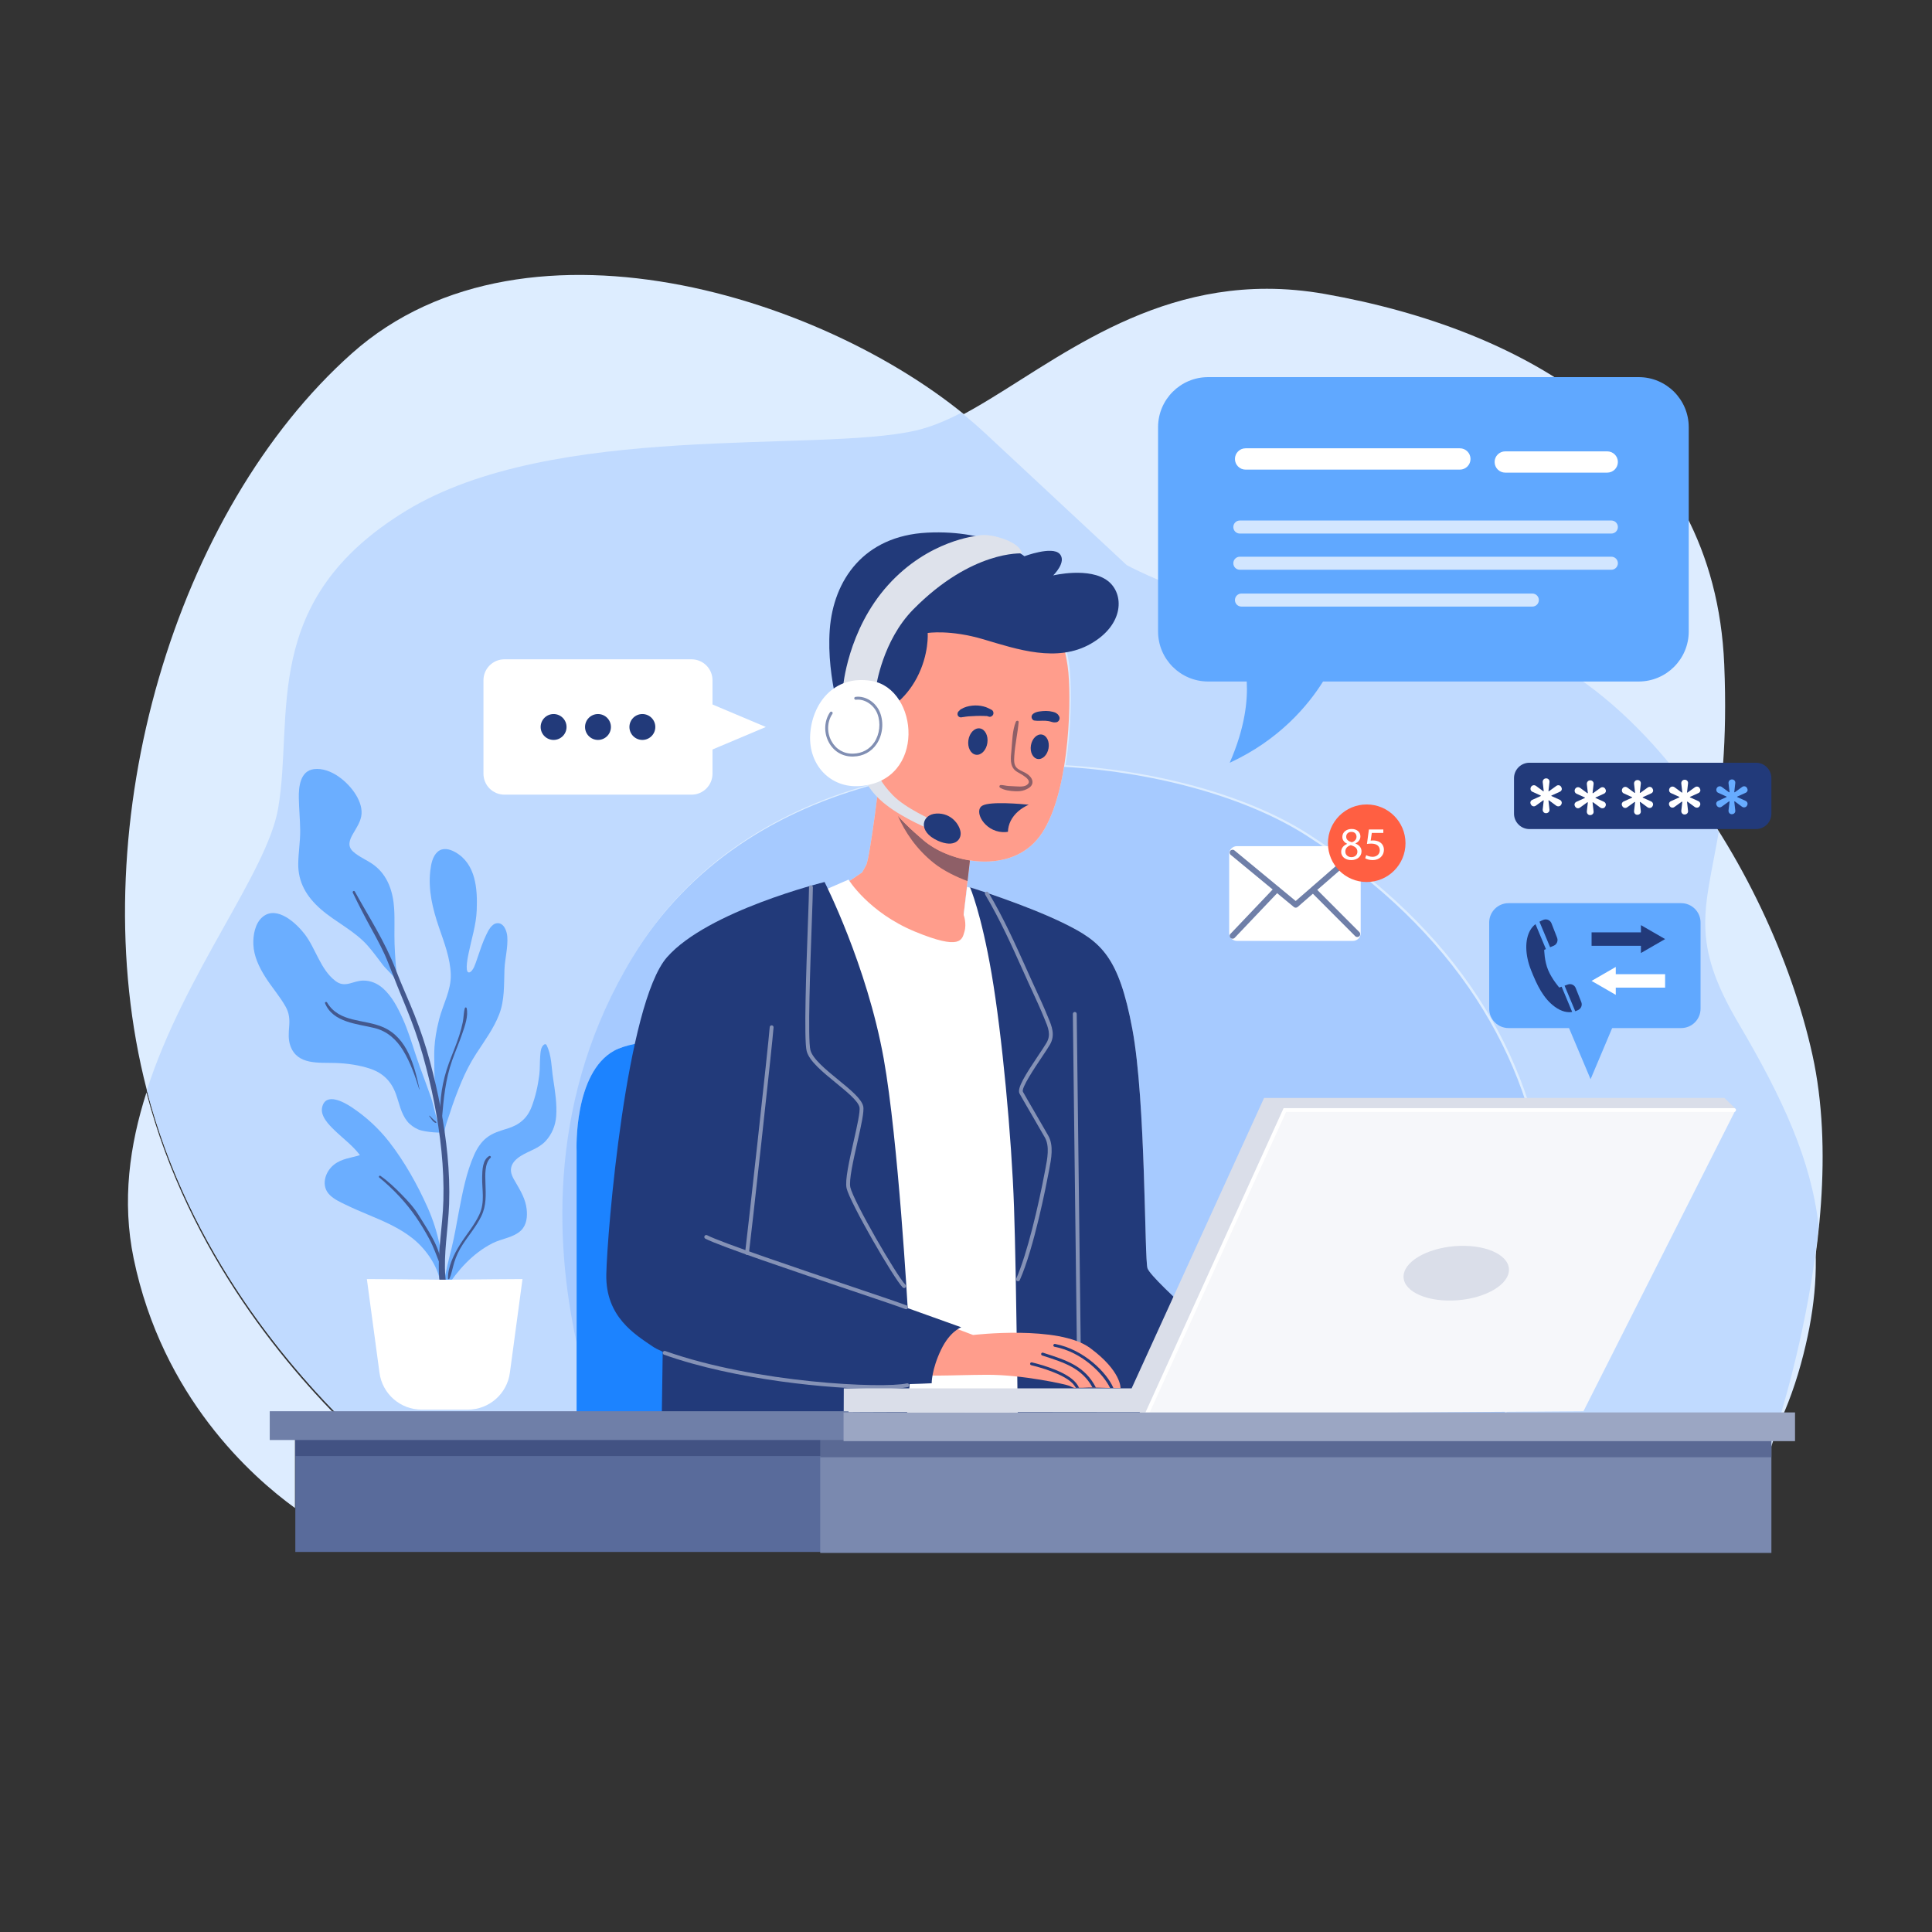 <?xml version="1.0" encoding="UTF-8" standalone="no"?>
<svg
   viewBox="0 0 2666.667 2666.667"
   height="2666.667"
   width="2666.667"
   xml:space="preserve"
   id="svg2"
   version="1.1"
   xmlns="http://www.w3.org/2000/svg"
   xmlns:svg="http://www.w3.org/2000/svg"
   xmlns:rdf="http://www.w3.org/1999/02/22-rdf-syntax-ns#"
   xmlns:cc="http://creativecommons.org/ns#"
   xmlns:dc="http://purl.org/dc/elements/1.1/"><rect x="0" y="0" width="2666.667" height="2666.667" fill="#333333" stroke="none"/><defs
     id="defs6" /><g
     transform="matrix(0.157,0,0,-0.157,0,2666.667)"
     id="g18"><path
       id="path20"
       style="fill:#ddedff;fill-opacity:1;fill-rule:nonzero;stroke:none"
       d="m 3656.52,3938.05 c 0,0 -1858.51,1323.51 -2393.54,3576.27 -535.02,2252.69 281.6,4984.18 1830.35,6363.88 1548.76,1379.9 4336.52,450.6 5575.48,-703.9 1239.04,-1154.6 1239.04,-1154.6 1239.04,-1154.6 0,0 1182.65,-647.6 2731.45,-591.3 1548.7,56.3 2928.6,-2055.61 3294.6,-3716.99 366.1,-1661.39 -506.8,-3857.83 -506.8,-3857.83 l -11770.58,84.47" /></g><g
     transform="matrix(0.154,0,0,-0.154,0,2666.667)"
     id="g22"><path
       id="path24"
       style="fill:#ddecff;fill-opacity:1;fill-rule:nonzero;stroke:none"
       d="m 2643.69,3800.25 c -387.83,280.87 -1188.79,994.2 -1445.63,2235.65 -106.59,515.13 -36.76,1016.6 114.51,1488.06 378.36,-1452.35 1290.72,-2511.07 1876.51,-3069.7 h -545.39 v -654.01 m 13252.21,654.01 h -28.5 c 139.3,449.07 318.5,1131.1 390.2,1856.19 42.4,-377.89 6.9,-769.97 -116.6,-1219.3 -68.8,-250.09 -154,-460.65 -245.1,-636.89 m -531.3,5379.01 c -625.4,995.33 -1506.3,1785.83 -2453.9,1785.83 -20.5,0 -41.2,-0.4 -61.8,-1.1 -65.6,-2.4 -130.4,-3.5 -194.7,-3.5 -1477.7,0 -2582,604.6 -2582,604.6 0,0 0,0 -1259.58,1173.7 -68.23,63.6 -141.22,126.7 -218.3,188.6 705.84,365.1 1542.28,1146.3 2760.58,1146.3 166.3,0 339.7,-14.6 520.8,-46.7 1774.8,-314.9 3492.4,-1259.5 3578.2,-3320.6 29.3,-700.4 -27.5,-1169.3 -89.3,-1527.13" /></g><g
     transform="matrix(0.154,0,0,-0.154,0,2666.667)"
     id="g26"><path
       id="path28"
       style="fill:#c0daff;fill-opacity:1;fill-rule:nonzero;stroke:none"
       d="m 15908.7,4465.87 h -2475 c 240.3,638.9 507.9,1537.98 428.9,2217.11 -136.9,1176.79 -793.9,2296.11 -2135.3,3157.13 -508.4,326.29 -1307.6,566.09 -2177.3,617.69 53.06,324.1 55.4,665.8 39.02,846.1 -28.7,315.7 -179.39,574 -179.39,574 0,0 -283.25,160.7 -645.4,160.7 -109.6,0 -226.43,-14.7 -344.77,-53.1 -509.44,-165 -688.82,-954.3 -631.42,-1370.5 16.36,-118.6 46.01,-220.5 85.22,-310 C 6996.39,10076.9 6189.23,9592.93 5677.28,8749.48 4925.68,7511.23 4973.39,6209.77 5175.07,5289.61 V 4465.87 H 3197.39 C 2610.08,5025.95 1695.34,6087.43 1316,7543.57 c 337.12,1050.47 1077.75,1952.11 1176.72,2526.13 143.5,832.3 -172.2,1865.6 1148.04,2669.2 1320.24,803.6 3673.71,516.6 4563.45,717.5 133.58,30.2 270.4,86.9 412.51,160.4 77.28,-62.1 150.46,-125.3 218.87,-189.1 C 10098.5,12251 10098.5,12251 10098.5,12251 c 0,0 1107.1,-606.3 2588.7,-606.3 64.4,0 129.4,1.2 195.2,3.6 20.7,0.7 41.4,1.1 61.9,1.1 950.1,0 1833.3,-792.6 2460.3,-1790.5 -120.4,-697.02 -260.1,-973.13 175.8,-1712.15 401.1,-680.08 653.8,-1233.06 719.6,-1819.85 -72,-726.98 -251.6,-1410.8 -391.3,-1861.03" /></g><path
     id="path30"
     style="fill:#a6caff;fill-opacity:1;fill-rule:nonzero;stroke:none;stroke-width:0.133"
     d="M 2065.907,1979.88 H 1695.32 c 6.16,-22.187 20.987,-103.72 20.987,-103.72 0,0 -125.787,-107.773 -132.413,-125.427 -4.413,-11.773 -2.2,-229.893 -20.96,-330.307 -18.76,-100.413 -43.04,-120.64 -93.8,-145.653 -52.453,-25.853 -130.2,-50.027 -130.2,-50.027 0,0 15.44,35.68 29.787,119.547 14.347,83.867 27.587,225.107 30.907,322.213 3,88.04 5.093,278.573 5.453,313.373 h -156.037 c 2.652,-24.907 13.067,-126.187 8.233,-136.827 -2.131,-4.693 -53.628,-7.4 -116.045,-8.96 v -398.213 c 0,0 -63.463,-4.427 -132.539,-4.427 -64.461,0 -133.813,3.853 -160.979,18.773 -56.276,30.893 -51.861,137.933 -51.861,137.933 v 265.04 c -31.016,-141.507 -38.353,-341.653 77.232,-532.08 78.731,-129.707 202.86,-204.133 337.711,-239.213 0.601,1.373 1.215,2.72 1.845,4.067 -4.428,35.187 -13.136,101.013 -17.157,108.253 -5.517,9.933 -5.517,9.933 -5.517,9.933 l -27.587,18.76 c 0,0 52.967,75.027 118.069,87.173 8.837,1.64 16.381,2.36 22.807,2.36 40.905,0 36.785,-28.853 36.785,-28.853 l -9.937,-20.96 5.364,-46.52 c 0,0 0,0 0,0 l 3.293,-28.507 c 6.787,1.053 13.693,1.613 20.573,1.613 28.6,0 56.88,-9.76 75.6,-34.72 17.04,-22.733 27.587,-58.653 33.72,-96.093 133.747,7.933 256.653,44.8 334.84,94.987 206.28,132.413 307.32,304.547 328.373,485.52 12.147,104.44 -29,242.707 -65.96,340.96" /><g
     transform="matrix(0.144,0,0,-0.144,0,2666.667)"
     id="g32"><path
       id="path34"
       style="fill:#60a8ff;fill-opacity:1;fill-rule:nonzero;stroke:none"
       d="m 16114.5,8664.4 h -1654.9 c -102.4,0 -185.5,82.99 -185.5,185.46 v 826.22 c 0,102.43 83.1,185.46 185.5,185.46 h 1654.9 c 102.5,0 185.5,-83.03 185.5,-185.46 v -826.22 c 0,-102.47 -83,-185.46 -185.5,-185.46" /></g><g
     transform="matrix(0.137,0,0,-0.137,0,2666.667)"
     id="g36"><path
       id="path38"
       style="fill:#60a8ff;fill-opacity:1;fill-rule:nonzero;stroke:none"
       d="m 16025,8591.98 275,651.56 h -549.9 l 274.9,-651.56" /></g><g
     transform="matrix(0.141,0,0,-0.141,0,2666.667)"
     id="g40"><path
       id="path42"
       style="fill:#223a7a;fill-opacity:1;fill-rule:nonzero;stroke:none"
       d="m 15580.1,9653.98 h 483.1 v -70.65 l 236.8,136.53 -236.8,136.51 v -70.65 h -483.1 v -131.74" /></g><g
     transform="matrix(0.141,0,0,-0.141,0,2666.667)"
     id="g44"><path
       id="path46"
       style="fill:#ffffff;fill-opacity:1;fill-rule:nonzero;stroke:none"
       d="m 16300,9376.23 h -483.1 v 70.71 l -236.8,-136.52 236.8,-136.61 v 70.72 h 483.1 v 131.7" /></g><path
     id="path48"
     style="fill:#223a7a;fill-opacity:1;fill-rule:nonzero;stroke:none;stroke-width:0.133"
     d="m 2155.44,1361.867 -3.253,1.187 c 0,0 -10.107,-11.547 -15.347,-24.107 -5.253,-12.573 -5.427,-27.92 -5.427,-27.92 l 2.36,-1 -14.4,-34.467 c -2.573,2 -5.013,4.587 -6.987,7.933 -8.16,13.773 -7.347,34.92 0.853,55.56 8.2,20.653 16.96,39.08 32.96,50.667 9.44,6.84 17.533,8.027 23.813,7.04 l -14.573,-34.893" /><g
     transform="matrix(0.134,0,0,-0.134,0,2666.667)"
     id="g50"><path
       id="path52"
       style="fill:#223a7a;fill-opacity:1;fill-rule:nonzero;stroke:none"
       d="m 16149.3,9759.58 -33.4,-12.13 109.9,-263.17 c 12.5,4.08 23.6,9.05 33.3,14.42 28.4,15.51 40.9,49.71 29,79.73 l -57.5,144.66 c -12.8,32.21 -48.8,48.32 -81.3,36.49" /></g><path
     id="path54"
     style="fill:#223a7a;fill-opacity:1;fill-rule:nonzero;stroke:none;stroke-width:0.133"
     d="m 2130.64,1269.507 c -1.813,0.653 -3.8,1.533 -5.773,2.72 l 14.707,35.2 4.947,-2.067 c 4.293,-1.787 6.373,-6.68 4.693,-11.027 l -7.733,-19.853 c -1.68,-4.307 -6.493,-6.533 -10.84,-4.973" /><path
     id="path56"
     style="fill:#1c83ff;fill-opacity:1;fill-rule:nonzero;stroke:none;stroke-width:0.133"
     d="m 795.852,1985.4 v -397.24 c 0,0 -4.415,-107.04 51.861,-137.933 56.275,-30.893 293.517,-14.347 293.517,-14.347 v 549.52 H 795.852" /><path
     id="path58"
     style="fill:#ff9d8c;fill-opacity:1;fill-rule:nonzero;stroke:none;stroke-width:0.133"
     d="m 1215.345,1064.013 c 0,0 -14.345,120.28 -19.863,130.213 -5.517,9.933 -5.517,9.933 -5.517,9.933 l -27.587,18.76 c 0,0 52.967,75.027 118.069,87.173 65.099,12.133 59.592,-26.493 59.592,-26.493 l -9.937,-20.96 13.244,-114.76 c 0,0 -118.071,-54.067 -128.001,-83.867" /><path
     id="path60"
     style="fill:#ffffff;fill-opacity:1;fill-rule:nonzero;stroke:none;stroke-width:0.133"
     d="m 1128.173,1232.84 43.033,-18.76 c 0,0 27.587,45.253 91.587,71.733 64,26.48 65.104,11.027 68.413,0 3.313,-11.04 -1.104,-23.173 -1.104,-23.173 l 4.737,-38.64 25.587,8.533 88.853,718.653 -228.419,11.04 -92.688,-729.387" /><path
     id="path62"
     style="fill:#223a7a;fill-opacity:1;fill-rule:nonzero;stroke:none;stroke-width:0.133"
     d="m 1338.933,1224.747 c 0,0 15.44,35.68 29.787,119.547 14.347,83.867 27.587,225.107 30.907,322.213 3.307,97.093 5.507,318.893 5.507,318.893 0,0 284.693,0 288,0 3.32,0 23.173,-109.24 23.173,-109.24 0,0 -125.787,-107.773 -132.413,-125.427 -4.413,-11.773 -2.2,-229.893 -20.96,-330.307 -18.76,-100.413 -43.04,-120.64 -93.8,-145.653 -52.453,-25.853 -130.2,-50.027 -130.2,-50.027" /><path
     id="path64"
     style="fill:#8592b6;fill-opacity:1;fill-rule:nonzero;stroke:none;stroke-width:0.133"
     d="m 1489,1858.96 c -1.48,0 -2.667,-1.187 -2.667,-2.667 0,-7.893 -1.4,-119.973 -2.76,-228.373 -1.36,-108.427 -2.76,-220.533 -2.76,-228.453 0,-1.48 1.2,-2.667 2.667,-2.667 1.48,0 2.667,1.187 2.667,2.667 0,7.893 1.4,119.973 2.76,228.373 1.36,108.427 2.76,220.533 2.76,228.453 0,1.48 -1.2,2.667 -2.667,2.667" /><path
     id="path66"
     style="fill:#223a7a;fill-opacity:1;fill-rule:nonzero;stroke:none;stroke-width:0.133"
     d="m 915.207,1832.013 -2.207,153.387 H 1248.448 c 0,0 14.345,-130.213 8.828,-142.347 -5.517,-12.133 -342.069,-11.04 -342.069,-11.04" /><path
     id="path68"
     style="fill:#5c7bbb;fill-opacity:1;fill-rule:nonzero;stroke:none;stroke-width:0.133"
     d="m 1335.467,1216.12 v 0 l 3.293,-28.507 v 0 l -3.293,28.507" /><path
     id="path70"
     style="fill:#8e5f67;fill-opacity:1;fill-rule:nonzero;stroke:none;stroke-width:0.133"
     d="m 1335.467,1216.12 c -14.557,-5.347 -33.257,-14.187 -46.927,-25.2 -23.947,-19.307 -39.288,-42.307 -49.228,-64.867 11.064,12.587 23.313,23.467 35.619,33.96 15.583,13.293 38.964,23.733 63.829,27.6 l -3.293,28.507" /><path
     id="path72"
     style="fill:#ff9d8c;fill-opacity:1;fill-rule:nonzero;stroke:none;stroke-width:0.133"
     d="m 1447.067,840.013 c 0,0 23.173,39.733 27.587,88.28 4.413,48.547 0,173.24 -39.72,226.213 -39.72,52.96 -122.485,37.507 -160.003,5.507 -34.431,-29.36 -68.413,-61.787 -77.241,-125.787 -8.828,-64 18.759,-185.387 97.104,-210.76 78.34,-25.387 152.273,16.547 152.273,16.547" /><path
     id="path74"
     style="fill:#ff9d8c;fill-opacity:1;fill-rule:nonzero;stroke:none;stroke-width:0.133"
     d="m 1546.613,1916.027 c 0,0 -3.893,0 -9.813,-0.16 -1.387,-0.053 -2.933,0 -4.533,-0.053 -5.707,-0.16 -12.64,-0.32 -19.627,-0.533 -1.547,-0.053 -3.147,-0.107 -4.693,-0.16 -6.933,-0.16 -12.853,0.693 -18.4,0.373 h -0.16 c -1.173,-0.053 -2.88,0.107 -4.267,0.16 -0.693,0.053 -1.333,0.107 -1.76,0.053 -3.2,-0.587 -3.84,-1.333 -7.307,-2.88 -4.48,-2.027 -65.12,-15.573 -114.453,-15.253 -49.281,0.213 -93.495,3.573 -100.693,-2.453 -7.255,-6.133 -11.627,-68.053 30.453,-72.107 l 51.733,19.627 c 0,0 118.133,-14.027 161.44,17.92 43.413,31.947 42.08,55.467 42.08,55.467" /><path
     id="path76"
     style="fill:#223a7a;fill-opacity:1;fill-rule:nonzero;stroke:none;stroke-width:0.133"
     d="m 1489.387,1915.493 c -1.173,-0.053 -2.88,0.107 -4.267,0.16 -1.067,-1.707 -3.307,-4.8 -4.533,-6.08 -13.333,-13.6 -45.547,-22.4 -57.227,-25.227 -1.067,-0.267 -1.76,-1.333 -1.493,-2.4 0.213,-1.067 1.333,-1.707 2.453,-1.493 17.013,4.107 53.12,14.613 63.36,31.84 0.32,0.48 1.173,2.133 1.707,3.2" /><path
     id="path78"
     style="fill:#223a7a;fill-opacity:1;fill-rule:nonzero;stroke:none;stroke-width:0.133"
     d="m 1512.653,1915.28 c -1.547,-0.04 -3.147,-0.08 -4.693,-0.173 -14.56,-26.547 -38.373,-34.173 -67.813,-43.64 l -1.747,-0.573 c -1,-0.347 -1.613,-1.48 -1.267,-2.533 0.347,-1.013 1.427,-1.627 2.533,-1.28 l 1.693,0.573 c 31.133,10 56.173,18.013 71.293,47.627" /><path
     id="path80"
     style="fill:#223a7a;fill-opacity:1;fill-rule:nonzero;stroke:none;stroke-width:0.133"
     d="m 1536.8,1915.867 c -1.387,-0.04 -2.933,-0.013 -4.533,-0.053 -8.827,-18.573 -38.053,-49.64 -76.707,-56.88 -1.12,-0.187 -1.84,-1.213 -1.653,-2.333 0.24,-1.053 1.267,-1.787 2.333,-1.6 39.827,7.48 71.947,40.013 80.56,60.867" /><path
     id="path82"
     style="fill:#223a7a;fill-opacity:1;fill-rule:nonzero;stroke:none;stroke-width:0.133"
     d="m 1224.173,979.6 c 0,0 24.275,-11.587 41.379,-44.133 17.103,-32.547 14.896,-61.787 14.896,-61.787 0,0 30.897,-4.973 77.245,8.827 46.347,13.787 101.52,32.547 147.853,6.067 46.347,-26.493 46.347,-68.973 23.733,-86.627 -25.333,-19.773 -75.587,-7.72 -75.587,-7.72 0,0 19.307,-18.76 8.827,-29.8 -10.48,-11.027 -48.56,3.32 -48.56,3.32 0,0 -46.333,-36.973 -134.063,-32.56 -87.724,4.413 -129.655,65.653 -134.621,134.067 -4.967,68.427 19.863,136.827 19.863,136.827 l 59.035,-26.48" /><path
     id="path84"
     style="fill:#8e5f67;fill-opacity:1;fill-rule:nonzero;stroke:none;stroke-width:0.133"
     d="m 1403.84,1092.147 c -1.013,0 -2.08,-0.027 -3.2,-0.067 -6.493,-0.253 -14.667,-1.333 -20.24,-4.813 -1.64,-1.04 -1.013,-3.733 1,-3.733 0.013,0 0.013,0 0.013,0 3.467,0.013 6.853,1.067 10.32,1.32 3.213,0.24 6.467,0.373 9.68,0.52 1.88,0.093 4.093,0.267 6.347,0.267 3.387,0 6.853,-0.387 9.32,-2.013 10.773,-7.133 -10.173,-15.933 -14.6,-19.2 -9.267,-6.84 -7.413,-18.627 -6.44,-28.747 1.253,-13.013 1.133,-27.24 6.107,-39.493 0.36,-0.88 1.267,-1.347 2.12,-1.347 0.96,0 1.84,0.6 1.733,1.867 -1.413,15.613 -5.013,31.04 -6,46.72 -0.413,6.533 -0.893,13.573 4.947,17.76 4.213,3.013 9.333,4.453 13.507,7.547 3.627,2.68 7.227,7 6.587,11.813 -0.573,4.267 -4.053,6.8 -7.653,8.587 -4.84,2.387 -8.68,3.013 -13.547,3.013" /><path
     id="path86"
     style="fill:#223a7a;fill-opacity:1;fill-rule:nonzero;stroke:none;stroke-width:0.133"
     d="m 1447.253,1032.88 c -1.653,9.293 -8.413,15.88 -15.12,14.693 -6.693,-1.187 -10.8,-9.693 -9.147,-18.987 1.64,-9.307 8.413,-15.88 15.107,-14.693 6.707,1.187 10.8,9.68 9.16,18.987" /><path
     id="path88"
     style="fill:#223a7a;fill-opacity:1;fill-rule:nonzero;stroke:none;stroke-width:0.133"
     d="m 1362.813,1025.507 c -1.493,10.04 -8.56,17.307 -15.787,16.227 -7.24,-1.08 -11.88,-10.08 -10.387,-20.12 1.493,-10.04 8.56,-17.293 15.787,-16.227 7.227,1.08 11.88,10.093 10.387,20.12" /><path
     id="path90"
     style="fill:#223a7a;fill-opacity:1;fill-rule:nonzero;stroke:none;stroke-width:0.133"
     d="m 1427.6,994.533 c 5.147,0.88 10.347,-0.013 15.56,0.347 1.24,0.093 2.48,0.28 3.733,0.4 0.88,0.08 -1.667,-0.267 -0.427,-0.067 0.267,0.053 0.533,0.093 0.8,0.133 0.653,0.12 1.293,0.253 1.947,0.413 1.107,0.267 2.173,0.68 3.28,0.92 1.013,0.227 2.133,0.467 3.147,0.413 0.56,-0.08 1.133,-0.147 1.693,-0.227 -0.347,0.067 -0.707,0.12 -1.067,0.187 0,0.133 1.933,-0.187 2.12,-0.227 2.947,-0.68 4.773,-4.107 3.947,-6.973 -0.24,-0.827 -0.6,-1.56 -1.12,-2.24 -0.213,-0.293 -0.44,-0.587 -0.68,-0.867 0.213,0.24 0.413,0.48 0.627,0.72 -0.213,-0.307 -0.44,-0.613 -0.68,-0.907 -0.293,-0.493 -0.693,-0.88 -1.187,-1.173 -0.413,-0.32 -0.813,-0.653 -1.24,-0.96 -1.373,-0.947 -3.173,-1.493 -4.787,-1.92 -3.08,-0.787 -6.307,-1.2 -9.48,-1.213 -3.16,-0.013 -6.28,0.32 -9.4,0.747 -2.747,0.387 -5.8,1.32 -8.04,2.973 -1.72,1.293 -2.787,2.933 -2.48,5.2 0.24,1.867 1.72,3.987 3.733,4.32" /><path
     id="path92"
     style="fill:#223a7a;fill-opacity:1;fill-rule:nonzero;stroke:none;stroke-width:0.133"
     d="m 1368.733,979.773 c -0.693,-0.413 -1.413,-0.773 -2.147,-1.107 -0.627,-0.293 -2.333,-1.187 -1.053,-0.48 -0.467,-0.253 -0.933,-0.52 -1.413,-0.76 -2.133,-1.067 -4.36,-1.8 -6.667,-2.387 -5.04,-1.28 -10.333,-1.613 -15.493,-1.067 -5.507,0.587 -10.543,1.92 -15.313,4.8 -0.673,0.4 -1.364,0.8 -1.927,1.36 -0.379,0.48 -0.751,0.96 -1.116,1.453 0.104,-0.16 0.209,-0.32 0.313,-0.48 -1.472,1.027 -2.325,2.72 -2.313,4.493 0.012,1.72 0.901,3.147 2.388,3.973 1.801,1 3.509,0.52 5.36,0.04 -0.931,0 -1.861,0 -2.792,0 1.531,0.24 2.611,0.307 4.157,-0.04 0.055,-0.013 1.485,-0.36 0.544,-0.16 -0.888,0.187 1.499,-0.187 1.761,-0.227 0.303,-0.04 1.964,-0.213 0.211,-0.04 0.327,-0.027 0.647,-0.067 0.967,-0.107 0.827,-0.107 1.667,-0.213 2.507,-0.28 3.64,-0.28 7.267,-0.453 10.92,-0.573 3.373,-0.107 6.827,-0.133 10.213,0.013 1.453,0.067 2.893,0.107 4.347,0.147 0.813,0.027 0.467,0.16 -0.08,-0.027 0.293,0.093 0.6,0.16 0.907,0.24 0.6,0.16 1.187,0.36 1.773,0.587 2.36,0.893 5.173,-0.8 6.053,-2.973 0.947,-2.36 0.133,-5.067 -2.107,-6.4" /><path
     id="path94"
     style="fill:#223a7a;fill-opacity:1;fill-rule:nonzero;stroke:none;stroke-width:0.133"
     d="m 1394.933,1133.16 c 5.067,-10.173 14.28,-17.64 24.933,-22.44 -9.253,-0.933 -52.907,-4.973 -63.92,1.28 -12.333,7 2.28,35.133 27.8,36.547 2.68,0.147 5.12,-0.067 7.44,-0.427 0.213,-5.133 1.4,-10.227 3.747,-14.96" /><path
     id="path96"
     style="fill:#dee2eb;fill-opacity:1;fill-rule:nonzero;stroke:none;stroke-width:0.133"
     d="m 1193.276,1073.947 c 0,0 4.415,17.107 29.793,36.973 25.379,19.853 62.161,34.387 62.161,34.387 l 2.943,-12.88 c 0,0 -38.071,-16.547 -55.725,-34.747 -17.655,-18.213 -19.863,-28.147 -19.863,-28.147 l -19.309,4.413" /><path
     id="path98"
     style="fill:#223a7a;fill-opacity:1;fill-rule:nonzero;stroke:none;stroke-width:0.133"
     d="m 1292.587,1122.907 c 20.424,-0.947 31.824,15.2 33.248,25.653 1.424,10.453 -8.391,22.16 -31.348,11.867 -28.519,-12.787 -22.323,-36.573 -1.9,-37.52" /><path
     id="path100"
     style="fill:#dee2eb;fill-opacity:1;fill-rule:nonzero;stroke:none;stroke-width:0.133"
     d="m 1209.276,947.6 c 0,0 8.819,-63.413 51.309,-106.48 81.108,-82.2 150.068,-77.24 150.068,-77.24 0,0 -0.547,-11.587 -26.48,-20.413 -24.347,-8.293 -35.307,-3.867 -35.307,-3.867 0,0 -66.764,5.52 -123.039,67.867 -56.276,62.347 -62.345,141.787 -62.345,141.787 l 45.793,-1.653" /><path
     id="path102"
     style="fill:#ffffff;fill-opacity:1;fill-rule:nonzero;stroke:none;stroke-width:0.133"
     d="m 1203.207,939.88 c -53.129,-9 -82.759,32.547 -84.964,74.48 -2.208,41.933 28.261,73.813 68.964,70.627 91.587,-7.173 81.103,-134.067 16,-145.107" /><path
     id="path104"
     style="fill:#818fb3;fill-opacity:1;fill-rule:nonzero;stroke:none;stroke-width:0.133"
     d="m 1176.751,1044.24 c -14.024,0 -25.881,-7.053 -32.657,-19.467 -7.257,-13.293 -6.648,-29.667 1.552,-41.693 0.625,-0.907 1.865,-1.147 2.781,-0.533 0.912,0.627 1.149,1.867 0.527,2.787 -7.365,10.8 -7.893,25.533 -1.347,37.52 6.211,11.387 17.175,17.827 30.164,17.36 12.139,-0.32 22.427,-5.867 28.969,-15.627 7.468,-11.147 9.184,-26.533 4.375,-39.187 -4.773,-12.573 -17.86,-21.133 -29.763,-19.573 -1.073,0.133 -2.101,-0.627 -2.245,-1.72 -0.145,-1.093 0.623,-2.107 1.719,-2.253 13.92,-1.853 28.536,7.667 34.029,22.12 5.255,13.84 3.375,30.653 -4.792,42.84 -7.284,10.867 -18.716,17.04 -32.185,17.4 -0.377,0.013 -0.752,0.013 -1.127,0.027" /><path
     id="path106"
     style="fill:#223a7a;fill-opacity:1;fill-rule:nonzero;stroke:none;stroke-width:0.133"
     d="m 1138.103,1217.4 c 0,0 -161.103,39.72 -217.379,103.72 -56.276,64 -82.757,379.587 -83.863,438.067 -1.103,58.48 39.724,82.76 64,99.32 24.277,16.547 131.312,46.333 217.381,50.747 86.067,4.413 167.724,0 167.724,0 0,0 -0.276,-18.747 12.964,-46.333 12.281,-25.587 27.863,-30.907 27.863,-30.907 l -73.932,-26.48 c 0,0 -12.944,-231.96 -33.103,-344.28 -23.173,-129.093 -81.656,-243.853 -81.656,-243.853" /><path
     id="path108"
     style="fill:#8592b6;fill-opacity:1;fill-rule:nonzero;stroke:none;stroke-width:0.133"
     d="m 1405.133,1768.48 c -0.36,0 -0.72,-0.08 -1.08,-0.227 -1.347,-0.6 -1.947,-2.173 -1.347,-3.52 15.093,-34.053 30.733,-100.92 39.533,-147.827 l 0.72,-3.787 c 2.667,-13.8 5.987,-30.96 -0.627,-42.8 -3.373,-6.04 -11,-19.16 -18.333,-31.76 -7.613,-13.08 -14.8,-25.44 -16.8,-29.133 -3.88,-7.2 8.36,-26.44 26.067,-52.84 4.787,-7.133 8.92,-13.293 11.333,-17.467 6.307,-10.92 2.107,-20.92 -2.76,-32.507 l -1.653,-4 c -4.413,-10.827 -9.427,-21.667 -14.267,-32.16 -1.987,-4.293 -3.973,-8.587 -5.92,-12.893 -2.587,-5.707 -5.187,-11.507 -7.827,-17.373 -15.587,-34.76 -31.72,-70.707 -52.36,-105.427 -0.76,-1.267 -0.347,-2.907 0.92,-3.653 1.267,-0.747 2.907,-0.333 3.653,0.933 20.813,34.987 37,71.067 52.653,105.96 2.627,5.867 5.227,11.653 7.813,17.36 1.947,4.293 3.92,8.587 5.893,12.853 4.88,10.547 9.92,21.453 14.373,32.4 l 1.64,3.933 c 4.96,11.813 10.093,24.027 2.453,37.24 -2.507,4.333 -6.68,10.56 -11.52,17.773 -9.227,13.76 -28.453,42.413 -25.8,47.333 1.96,3.613 9.12,15.933 16.72,28.987 7.347,12.627 14.987,25.773 18.373,31.827 7.573,13.547 4.053,31.773 1.213,46.427 l -0.72,3.76 c -3.2,17.08 -20.2,104.547 -39.907,149 -0.44,1 -1.413,1.587 -2.44,1.587" /><path
     id="path110"
     style="fill:#8592b6;fill-opacity:1;fill-rule:nonzero;stroke:none;stroke-width:0.133"
     d="m 1247.896,1777.853 c -0.685,0 -1.372,-0.253 -1.893,-0.787 -12.539,-12.627 -73.005,-117.333 -77.505,-137.027 -2.467,-10.773 3.721,-38.12 9.703,-64.56 4.636,-20.48 9.431,-41.667 8.068,-47.4 -2.039,-8.573 -17.5,-21.2 -32.453,-33.413 -18.064,-14.76 -36.741,-30.013 -40.359,-43.76 -4.112,-15.627 -0.596,-113.427 1.729,-178.133 0.836,-23.267 1.495,-41.653 1.492,-48.2 0,-1.48 1.192,-2.667 2.664,-2.667 v 0 c 1.471,0 2.667,1.187 2.667,2.667 0,6.653 -0.659,25.067 -1.497,48.387 -2.172,60.493 -5.811,161.72 -1.901,176.587 3.177,12.067 21.984,27.427 38.579,40.987 16.359,13.36 31.809,25.987 34.265,36.32 1.648,6.933 -2.847,26.8 -8.052,49.8 -5.579,24.667 -11.901,52.6 -9.709,62.2 4.415,19.307 63.779,122.053 76.095,134.453 1.036,1.053 1.031,2.733 -0.016,3.773 -0.519,0.52 -1.197,0.773 -1.877,0.773" /><path
     id="path112"
     style="fill:#8592b6;fill-opacity:1;fill-rule:nonzero;stroke:none;stroke-width:0.133"
     d="m 1031.071,1732.067 c -0.123,0 -0.251,-0.013 -0.376,-0.027 -1.457,-0.213 -2.473,-1.56 -2.268,-3.013 1.959,-13.867 32.568,-290.133 33.975,-311.307 0.099,-1.467 1.367,-2.613 2.839,-2.48 1.468,0.107 2.58,1.373 2.484,2.84 -1.409,21.2 -32.055,297.8 -34.016,311.693 -0.187,1.333 -1.331,2.293 -2.637,2.293" /><path
     id="path114"
     style="fill:#8592b6;fill-opacity:1;fill-rule:nonzero;stroke:none;stroke-width:0.133"
     d="m 1250.653,1807.093 c -0.333,0 -0.675,-0.053 -1.003,-0.187 -6.781,-2.747 -36.749,-12.867 -74.689,-25.653 -76.579,-25.827 -181.456,-61.2 -201.399,-71.56 -1.308,-0.68 -1.815,-2.28 -1.139,-3.587 0.677,-1.32 2.281,-1.84 3.597,-1.147 19.577,10.173 128.541,46.92 200.643,71.24 38.027,12.827 68.063,22.947 74.992,25.76 1.365,0.547 2.021,2.107 1.469,3.467 -0.42,1.04 -1.42,1.667 -2.472,1.667" /><path
     id="path116"
     style="fill:#8592b6;fill-opacity:1;fill-rule:nonzero;stroke:none;stroke-width:0.133"
     d="m 1213.831,1917.107 c -67.396,0 -198.052,-12.16 -297.304,-47.267 -1.391,-0.493 -2.117,-2.013 -1.625,-3.4 0.487,-1.387 2.025,-2.12 3.401,-1.627 125.385,44.36 300.788,51.933 333.424,44.6 1.437,-0.307 2.861,0.587 3.185,2.027 0.323,1.427 -0.581,2.853 -2.019,3.187 -7.063,1.573 -20.721,2.48 -39.063,2.48" /><path
     id="path118"
     style="fill:#6baeff;fill-opacity:1;fill-rule:nonzero;stroke:none;stroke-width:0.133"
     d="m 442.451,1254.613 c 20.924,18.4 47.423,30.2 65.781,51.467 7.225,8.373 13.715,17.293 20.421,26.067 4.88,6.387 17.909,16.987 20.025,25.027 0.931,3.533 0.735,-1.253 -0.201,-4.813 -0.04,-0.147 -0.117,-0.28 -0.16,-0.44 -1.831,-16.253 -3.144,-32.587 -3.715,-48.947 -0.569,-16.307 0.447,-32.693 -0.576,-48.973 -1.443,-22.987 -8.613,-45.24 -27.396,-59.627 -9.181,-7.04 -20.981,-11.32 -29.421,-19.133 -8.012,-7.413 -4.796,-15.907 -0.087,-24.173 4.405,-7.733 9.751,-15.333 11.467,-24.24 1.952,-10.12 -1.852,-20.56 -6.987,-29.187 -10.925,-18.347 -35.16,-38.8 -58.111,-36.053 -19.139,2.293 -21.309,24.36 -21.036,39.747 0.265,14.96 1.745,29.867 1.889,44.827 0.148,15.373 -2.467,30.453 -2.685,45.76 -0.371,26.027 11.656,45.853 30.791,62.693" /><path
     id="path120"
     style="fill:#6baeff;fill-opacity:1;fill-rule:nonzero;stroke:none;stroke-width:0.133"
     d="m 636.847,1493.44 c 5.827,-13.893 12.509,-26.88 20.725,-39.507 11.276,-17.333 23.779,-34.227 31.351,-53.64 7.733,-19.813 6.6,-41.013 7.359,-61.88 0.559,-15.347 5.116,-30.64 3.887,-46.013 -0.589,-7.373 -4.839,-19.307 -14.38,-18.093 -7.427,0.96 -11.836,10.16 -14.691,16.04 -4.979,10.24 -8.433,21.173 -12.129,31.933 -1.444,4.2 -2.821,8.48 -4.647,12.547 -1.061,2.36 -4.44,8.12 -7.627,7.333 -5.417,-1.333 -0.499,-23.467 0.308,-27.387 4.051,-19.693 10.145,-38 10.992,-58.253 1.227,-29.373 -1.057,-64.347 -29.789,-80.413 -7.511,-4.2 -17.025,-6.693 -24.161,-0.413 -7.04,6.187 -9.031,16.933 -10.075,25.76 -3.209,27.133 3.177,52.827 11.872,78.36 7.177,21.067 15.731,42.827 16.355,65.36 0.601,21.693 -10.685,40.92 -15.984,61.413 -8.443,32.667 -6.695,49.987 -6.739,60.56 -0.053,13.253 0.428,26.36 1.397,39.573 0.892,12.147 1.944,24.293 3.431,36.387 0.3,2.44 0.577,5 0.904,7.547 -4.668,-11.24 -6.299,-24.107 -10.163,-35.4 -6.867,-20.067 -14.844,-39.72 -21.436,-59.893 -5.445,-16.667 -10.589,-33.453 -17.78,-49.48 -6.743,-15.027 -14.888,-30.907 -27.468,-41.947 -7.605,-6.667 -16.824,-10.56 -26.993,-10.48 -6.504,0.04 -12.351,2.293 -18.563,3.933 -7.647,2.027 -13.661,1.333 -19.949,-3.507 -20.595,-15.827 -26.855,-44.2 -42.1,-64.253 -11.371,-14.947 -38.345,-40.427 -58.185,-24.12 -10.521,8.64 -13.424,25.36 -12.872,38.16 0.693,16.08 7.717,30.773 16.08,44.213 8.896,14.28 20.38,27.08 28.557,41.773 4.831,8.68 5.587,16.987 4.819,26.787 -0.723,9.213 -1.525,18.147 1.617,27.04 9.44,26.72 38.916,23 61.841,23.693 16.041,0.48 33.251,2.88 48.481,8 17.603,5.933 29.051,17.387 35.344,34.8 4.552,12.6 6.985,26.907 15.564,37.613 4.033,5.027 9.371,8.747 15.241,11.333 8.941,3.96 36.197,5.68 36.399,3.187 0.675,-8.333 4.628,-17.133 7.103,-25.027 4.64,-14.84 10.095,-29.307 16.104,-43.64" /><path
     id="path122"
     style="fill:#6baeff;fill-opacity:1;fill-rule:nonzero;stroke:none;stroke-width:0.133"
     d="m 763.412,1488.413 c -2.371,-15.28 -1.916,-32.107 -9.148,-46.133 -0.517,-1.013 -1.885,-1.267 -2.817,-0.747 -5.184,2.88 -5.4,11.253 -5.823,16.387 -0.701,8.507 -0.18,17.04 -1.227,25.533 -1.84,14.907 -5.284,30.28 -10.656,44.333 -6.076,15.907 -17.132,24.92 -33.185,29.88 -10.317,3.187 -20.433,5.973 -29.043,12.813 -7.708,6.133 -13.064,14.587 -17.036,23.493 -10.717,24.027 -15.823,50.893 -20.791,76.573 -3.347,17.293 -6.073,34.667 -10.273,51.787 -4.199,17.107 -8.703,34.12 -11.109,51.6 -0.404,0.88 -0.836,1.747 -1.211,2.64 -1.1,2.613 2.988,4.027 4.397,1.853 16.573,-25.507 36.76,-48.4 64.3,-62.453 12.439,-6.347 28.96,-7.653 39.335,-17.627 7.892,-7.587 8.977,-19.16 7.797,-29.467 -1.551,-13.56 -8.045,-24.707 -14.808,-36.267 -3.715,-6.333 -8.105,-13.133 -6.607,-20.84 1.415,-7.28 7.463,-12.613 13.464,-16.347 11.447,-7.107 24.835,-10.307 34.212,-20.56 8.709,-9.507 13.536,-21.36 14.5,-34.173 1.285,-17.08 -1.656,-35.413 -4.272,-52.28" /><path
     id="path124"
     style="fill:#6baeff;fill-opacity:1;fill-rule:nonzero;stroke:none;stroke-width:0.133"
     d="m 537.463,1576.48 c -14.623,-18.84 -32.273,-35.08 -52.132,-48.267 -10.595,-7.04 -35.593,-20.92 -40.637,-0.16 -2.956,12.16 8.948,24.133 16.784,31.76 11.776,11.453 25.399,21.347 35.333,34.547 -12.303,3.933 -25.156,4.693 -35.845,13.2 -12.655,10.067 -18.332,29.52 -5.784,41.853 6.113,6.013 14.223,9.707 21.837,13.387 9.899,4.8 19.98,9.147 30.125,13.373 21.909,9.16 44.095,18.44 62.776,33.427 19.044,15.28 36.941,41.107 38.456,66.04 0.145,2.373 -0.759,0.2 0.661,-0.88 0.775,0.693 3.387,-0.547 3.373,-1.947 -0.389,-36.987 -7.036,-72.2 -22.148,-106.08 -14.011,-31.4 -31.681,-63.04 -52.8,-90.253" /><path
     id="path126"
     style="fill:#43588e;fill-opacity:1;fill-rule:nonzero;stroke:none;stroke-width:0.133"
     d="m 486.953,1232.2 c 8.068,16.733 16.504,33.093 25.46,49.427 8.619,15.72 17.229,31.307 23.677,48.08 7.939,20.64 16.265,40.987 24.66,61.453 8.725,21.267 16.525,42.933 22.781,65.067 12.212,43.187 21.283,87.64 25.772,132.32 2.28,22.707 3.317,45.573 2.691,68.4 -0.489,17.827 -2.5,35.48 -4.176,53.227 -1.744,18.453 -3,37.147 -1.456,55.667 1.291,15.493 3.755,33.907 15.773,44.947 2.352,2.16 5.683,-0.533 4.319,-3.333 -14.283,-29.293 -13.481,-61.213 -10.752,-92.987 1.508,-17.52 3.601,-34.973 4.191,-52.573 0.752,-22.387 -0.128,-44.827 -2.236,-67.133 -4.144,-43.84 -12.884,-87.16 -24.224,-129.68 -5.817,-21.8 -13.011,-43.187 -21.301,-64.16 -8.309,-21.04 -17.907,-41.493 -25.959,-62.627 -14.564,-38.227 -36.76,-72.12 -56.415,-107.733 -1.02,-1.853 -3.704,-0.227 -2.805,1.64" /><path
     id="path128"
     style="fill:#43588e;fill-opacity:1;fill-rule:nonzero;stroke:none;stroke-width:0.133"
     d="m 609.959,1544.76 c 2.307,-27.84 4.776,-54.653 14.159,-81.2 4.376,-12.387 9.679,-24.427 13.903,-36.867 3.491,-10.267 8.711,-24.36 6.024,-35.28 -0.3,-1.227 -2.076,-1.16 -2.409,0 -1.797,6.24 -1.6,13.08 -2.893,19.48 -1.261,6.213 -2.944,12.333 -4.88,18.387 -4.116,12.867 -9.499,25.187 -14.159,37.853 -9.007,24.453 -13.628,51.547 -11.661,77.627 0.093,1.227 1.815,1.227 1.917,0" /><path
     id="path130"
     style="fill:#43588e;fill-opacity:1;fill-rule:nonzero;stroke:none;stroke-width:0.133"
     d="m 448.657,1384.787 c 11.048,26.693 44.263,28.227 68.455,34.213 17.276,4.267 30.027,15.787 39.189,30.747 10.023,16.373 16.803,35.587 22.377,53.853 0.063,0.213 0.365,0.12 0.321,-0.08 -6.767,-32 -16.463,-70.52 -49.443,-85.413 -26.428,-11.92 -61.255,-5.933 -78.159,-34.48 -0.832,-1.4 -3.412,-0.453 -2.741,1.16" /><path
     id="path132"
     style="fill:#43588e;fill-opacity:1;fill-rule:nonzero;stroke:none;stroke-width:0.133"
     d="m 592.492,1540.533 c 1.313,1.773 2.519,3.627 3.876,5.36 0.671,0.867 1.355,1.68 2.201,2.373 0.868,0.707 1.884,1.587 3.073,1.573 0.496,-0.013 0.847,-0.573 0.576,-1.013 -0.545,-0.893 -1.531,-1.427 -2.301,-2.107 -0.792,-0.693 -1.6,-1.373 -2.367,-2.107 -1.544,-1.453 -2.959,-3.04 -4.469,-4.533 -0.292,-0.293 -0.851,0.093 -0.589,0.453" /><path
     id="path134"
     style="fill:#43588e;fill-opacity:1;fill-rule:nonzero;stroke:none;stroke-width:0.133"
     d="m 523.401,1625.2 c 19.055,15.653 36.64,34.16 50.609,54.44 6.68,9.693 12.841,19.96 18.433,30.32 6.107,11.307 10.112,23.267 14.896,35.147 0.364,0.893 2.007,0.92 1.883,-0.267 -2.645,-25.093 -18.548,-46.613 -31.279,-67.493 -6.615,-10.853 -14.839,-19.6 -23.683,-28.653 -9.133,-9.333 -18.436,-18.173 -29.144,-25.72 -1.303,-0.907 -2.963,1.213 -1.716,2.227" /><path
     id="path136"
     style="fill:#43588e;fill-opacity:1;fill-rule:nonzero;stroke:none;stroke-width:0.133"
     d="m 675.164,1595.653 c -9.181,5.2 -9.479,19.707 -9.659,28.96 -0.345,17.787 4.059,34.493 -3.749,51.44 -7.051,15.307 -18.316,28.093 -27.172,42.307 -8.291,13.32 -16.468,30.333 -16.285,46.347 0.011,0.933 1.431,1.453 1.864,0.507 3.339,-7.267 4.537,-15.533 6.928,-23.16 2.689,-8.573 6.447,-16.347 11.308,-23.88 8.521,-13.213 18.985,-25.227 25.899,-39.44 7.284,-14.96 6.219,-29.787 5.736,-46.013 -0.307,-10.333 -1.343,-26.96 6.999,-34.64 1.307,-1.213 -0.365,-3.28 -1.868,-2.427" /><path
     id="path138"
     style="fill:#ffffff;fill-opacity:1;fill-rule:nonzero;stroke:none;stroke-width:0.133"
     d="m 613.784,1766.36 c -36.976,-0.507 -107.407,-0.92 -107.407,-0.92 l 17.429,129.4 c 3.921,29.107 28.768,50.827 58.143,50.827 h 30.365 2.936 30.368 c 29.373,0 54.22,-21.72 58.141,-50.827 l 17.429,-129.4 c 0,0 -70.432,0.413 -107.405,0.92" /><g
     transform="matrix(0.147,0,0,-0.147,0,2666.667)"
     id="g140"><path
       id="path142"
       style="fill:#f6f7fa;fill-opacity:1;fill-rule:nonzero;stroke:none"
       d="m 16300,7726.33 -1432.1,-2836.65 -4175,-29.96 1288.5,2906.62 4318.6,-40.01" /></g><g
     transform="matrix(0.147,0,0,-0.147,0,2666.667)"
     id="g144"><path
       id="path146"
       style="fill:#dadee9;fill-opacity:1;fill-rule:nonzero;stroke:none"
       d="m 7921.98,4877.37 0.79,227.11 H 10625.4 L 11869,7831.24 h 4322.4 L 16300,7726.33 H 12077.5 L 10785.3,4879.72 c 0,0 -2863.32,5.17 -2863.32,-2.35" /></g><path
     id="path148"
     style="fill:#dadee9;fill-opacity:1;fill-rule:nonzero;stroke:none;stroke-width:0.133"
     d="m 2081.653,1759.147 c -6.947,20.84 -44.653,36.933 -84.227,35.947 -39.56,-0.987 -66.013,-18.693 -59.067,-39.533 6.947,-20.84 44.667,-36.933 84.227,-35.947 39.573,0.987 66.013,18.693 59.067,39.533" /><g
     transform="matrix(0.147,0,0,-0.147,0,2666.667)"
     id="g150"><path
       id="path152"
       style="fill:#ffffff;fill-opacity:1;fill-rule:nonzero;stroke:none"
       d="m 10773.3,4856.23 c -2.5,0 -5,0.54 -7.5,1.63 -9,4.06 -13.1,14.83 -8.9,23.96 l 1295.6,2854.02 h 4229.4 c 10.1,0 18.1,-8.04 18.1,-18.08 0,-9.95 -8,-18.08 -18.1,-18.08 h -4206.1 l -1286,-2832.87 c -3,-6.6 -9.6,-10.58 -16.5,-10.58" /></g><path
     id="path154"
     style="fill:#596b9b;fill-opacity:1;fill-rule:nonzero;stroke:none;stroke-width:0.133"
     d="M 407.621,2142.093 H 1139.204 V 1979.88 H 407.621 Z" /><g
     transform="matrix(0.15,0,0,-0.15,0,2666.667)"
     id="g156"><path
       id="path158"
       style="fill:#7a89af;fill-opacity:1;fill-rule:nonzero;stroke:none"
       d="M 16300,3488.18 H 7547.41 V 4566.82 H 16300 V 3488.18" /></g><path
     id="path160"
     style="fill:#425283;fill-opacity:1;fill-rule:nonzero;stroke:none;stroke-width:0.133"
     d="m 407.621,2009.667 h 727.404 v -29.786 H 407.621 Z" /><g
     transform="matrix(0.15,0,0,-0.15,0,2666.667)"
     id="g162"><path
       id="path164"
       style="fill:#5a6994;fill-opacity:1;fill-rule:nonzero;stroke:none"
       d="m 16300,4368.75 h -8724.8 -27.79 v 198.07 h 27.79 8724.8 v -198.07" /></g><path
     id="path166"
     style="fill:#6f7fa8;fill-opacity:1;fill-rule:nonzero;stroke:none;stroke-width:0.133"
     d="M 1171.207,1987.6 H 372.309 v -39.72 h 798.897 v 39.72" /><g
     transform="matrix(0.152,0,0,-0.152,0,2666.667)"
     id="g168"><path
       id="path170"
       style="fill:#9ba6c3;fill-opacity:1;fill-rule:nonzero;stroke:none"
       d="M 16300,4457.3 H 7660.21 v 260.72 H 16300 V 4457.3" /></g><path
     id="path172"
     style="fill:#ffffff;fill-opacity:1;fill-rule:nonzero;stroke:none;stroke-width:0.133"
     d="M 954.5,1096.84 H 696.241 c -15.984,0 -28.94,-12.96 -28.94,-28.947 V 938.973 c 0,-15.987 12.956,-28.947 28.94,-28.947 h 258.259 c 15.983,0 28.939,12.96 28.939,28.947 v 128.92 c 0,15.987 -12.956,28.947 -28.939,28.947" /><path
     id="path174"
     style="fill:#ffffff;fill-opacity:1;fill-rule:nonzero;stroke:none;stroke-width:0.133"
     d="m 1057.041,1003.427 -96.997,-40.92 v 81.853 z" /><path
     id="path176"
     style="fill:#223a7a;fill-opacity:1;fill-rule:nonzero;stroke:none;stroke-width:0.133"
     d="m 781.969,1003.427 c 0,9.88 -8,17.867 -17.868,17.867 -9.867,0 -17.865,-7.987 -17.865,-17.867 0,-9.867 7.999,-17.867 17.865,-17.867 9.868,0 17.868,8 17.868,17.867" /><path
     id="path178"
     style="fill:#223a7a;fill-opacity:1;fill-rule:nonzero;stroke:none;stroke-width:0.133"
     d="m 843.237,1003.427 c 0,9.88 -7.999,17.867 -17.868,17.867 -9.867,0 -17.865,-7.987 -17.865,-17.867 0,-9.867 7.999,-17.867 17.865,-17.867 9.869,0 17.868,8 17.868,17.867" /><path
     id="path180"
     style="fill:#223a7a;fill-opacity:1;fill-rule:nonzero;stroke:none;stroke-width:0.133"
     d="m 904.505,1003.427 c 0,9.88 -7.999,17.867 -17.867,17.867 -9.868,0 -17.867,-7.987 -17.867,-17.867 0,-9.867 7.999,-17.867 17.867,-17.867 9.868,0 17.867,8 17.867,17.867" /><g
     transform="matrix(0.143,0,0,-0.143,0,2666.667)"
     id="g182"><path
       id="path184"
       style="fill:#60a8ff;fill-opacity:1;fill-rule:nonzero;stroke:none"
       d="m 15816.8,15007.9 h -4155.6 c -266.9,0 -483.3,-216.3 -483.3,-483.2 v -1971.5 c 0,-266.8 216.4,-483.2 483.3,-483.2 h 372.4 c 10.5,-178.7 -15.1,-444.6 -164.4,-784.5 480.2,221.5 756.7,554.1 901.1,784.5 h 3046.5 c 266.9,0 483.2,216.4 483.2,483.2 v 1971.5 c 0,266.9 -216.3,483.2 -483.2,483.2" /></g><path
     id="path186"
     style="fill:#ffffff;fill-opacity:1;fill-rule:nonzero;stroke:none;stroke-width:0.133"
     d="m 2014.973,648.2 h -295.72 c -8.12,0 -14.707,-6.587 -14.707,-14.707 0,-8.133 6.587,-14.72 14.707,-14.72 h 295.72 c 8.133,0 14.72,6.587 14.72,14.72 0,8.12 -6.587,14.707 -14.72,14.707" /><g
     transform="matrix(0.137,0,0,-0.137,0,2666.667)"
     id="g188"><path
       id="path190"
       style="fill:#d2e6ff;fill-opacity:1;fill-rule:nonzero;stroke:none"
       d="m 16234.3,14089.2 h -3743.1 c -36.3,0 -65.6,29.4 -65.6,65.7 0,36.3 29.3,65.7 65.6,65.7 h 3743.1 c 36.2,0 65.7,-29.4 65.7,-65.7 0,-36.3 -29.5,-65.7 -65.7,-65.7" /></g><g
     transform="matrix(0.137,0,0,-0.137,0,2666.667)"
     id="g192"><path
       id="path194"
       style="fill:#d2e6ff;fill-opacity:1;fill-rule:nonzero;stroke:none"
       d="m 16234.3,13724.5 h -3743.1 c -36.3,0 -65.6,29.5 -65.6,65.7 0,36.3 29.3,65.7 65.6,65.7 h 3743.1 c 36.2,0 65.7,-29.4 65.7,-65.7 0,-36.2 -29.5,-65.7 -65.7,-65.7" /></g><path
     id="path196"
     style="fill:#d2e6ff;fill-opacity:1;fill-rule:nonzero;stroke:none;stroke-width:0.133"
     d="m 2115.013,837.253 h -401.467 c -4.973,0 -9,-4.027 -9,-9 0,-4.987 4.027,-9.013 9,-9.013 h 401.467 c 4.987,0 9.013,4.027 9.013,9.013 0,4.973 -4.027,9 -9.013,9" /><g
     transform="matrix(0.137,0,0,-0.137,0,2666.667)"
     id="g198"><path
       id="path200"
       style="fill:#ffffff;fill-opacity:1;fill-rule:nonzero;stroke:none"
       d="m 16192.8,14703 h -1027.6 c -59.1,0 -107.1,48 -107.1,107.2 0,59.1 48,107.1 107.1,107.1 h 1027.6 c 59.2,0 107.2,-48 107.2,-107.1 0,-59.2 -48,-107.2 -107.2,-107.2" /></g><path
     id="path202"
     style="fill:#ffffff;fill-opacity:1;fill-rule:nonzero;stroke:none;stroke-width:0.133"
     d="m 1867.44,1298.68 h -160.187 c -5.893,0 -10.667,-4.773 -10.667,-10.667 v -109.427 c 0,-5.88 4.773,-10.667 10.667,-10.667 H 1867.44 c 5.893,0 10.667,4.787 10.667,10.667 v 109.427 c 0,5.893 -4.773,10.667 -10.667,10.667" /><path
     id="path204"
     style="fill:#6f7fa8;fill-opacity:1;fill-rule:nonzero;stroke:none;stroke-width:0.133"
     d="m 1788.453,1252.84 c -0.907,0 -1.813,-0.293 -2.547,-0.907 l -87.187,-72.013 c -1.693,-1.4 -1.933,-3.92 -0.533,-5.627 1.427,-1.707 3.947,-1.933 5.64,-0.533 l 84.56,69.84 82.4,-71.707 c 1.667,-1.44 4.2,-1.267 5.64,0.4 1.453,1.667 1.28,4.187 -0.387,5.64 l -84.96,73.933 c -0.76,0.653 -1.693,0.973 -2.627,0.973" /><path
     id="path206"
     style="fill:#6f7fa8;fill-opacity:1;fill-rule:nonzero;stroke:none;stroke-width:0.133"
     d="m 1701.28,1295.693 c -1,0 -1.987,-0.36 -2.76,-1.093 -1.6,-1.52 -1.667,-4.053 -0.147,-5.653 l 60.973,-64.107 c 1.507,-1.6 4.053,-1.667 5.653,-0.133 1.6,1.52 1.667,4.053 0.133,5.653 l -60.96,64.093 c -0.787,0.827 -1.84,1.24 -2.893,1.24" /><path
     id="path208"
     style="fill:#6f7fa8;fill-opacity:1;fill-rule:nonzero;stroke:none;stroke-width:0.133"
     d="m 1873.413,1293.36 c -1.027,0 -2.053,-0.4 -2.827,-1.173 l -60.733,-60.893 c -1.56,-1.573 -1.56,-4.107 0.013,-5.667 1.573,-1.56 4.093,-1.547 5.653,0.013 l 60.733,60.893 c 1.547,1.56 1.547,4.093 -0.013,5.653 -0.787,0.787 -1.8,1.173 -2.827,1.173" /><path
     id="path210"
     style="fill:#ff5f42;fill-opacity:1;fill-rule:nonzero;stroke:none;stroke-width:0.133"
     d="m 1939.947,1163.88 c 0,29.56 -23.96,53.52 -53.52,53.52 -29.56,0 -53.52,-23.96 -53.52,-53.52 0,-29.56 23.96,-53.52 53.52,-53.52 29.56,0 53.52,23.96 53.52,53.52" /><path
     id="path212"
     style="fill:#ffffff;fill-opacity:1;fill-rule:nonzero;stroke:none;stroke-width:0.133"
     d="m 1858.093,1154.867 c 0,4.16 3.133,6.4 7.92,7.68 3.587,-1.227 6.333,-3.787 6.333,-7.56 0,-3.32 -1.973,-6.773 -7.027,-6.773 -4.68,0 -7.227,3.067 -7.227,6.653 z m 15.467,20.787 c 0,-5.053 -3.52,-7.48 -9.133,-9.08 -4.867,1.4 -7.493,4.6 -7.493,8.573 -0.187,4.213 3.013,7.933 8.32,7.933 5.053,0 8.307,-3.133 8.307,-7.427 z m -22.387,0.253 c 0,-5.24 3.133,-8.947 8.253,-11.12 l -0.067,-0.2 c -4.6,-2.173 -6.587,-5.76 -6.587,-9.333 0,-6.587 5.573,-11.067 12.867,-11.067 8.053,0 12.08,5.053 12.08,10.227 0,3.52 -1.72,7.293 -6.84,9.733 v 0.187 c 5.187,2.04 8.373,5.693 8.373,10.747 0,7.227 -6.2,12.093 -14.133,12.093 -8.693,0 -13.947,-5.187 -13.947,-11.267" /><path
     id="path214"
     style="fill:#ffffff;fill-opacity:1;fill-rule:nonzero;stroke:none;stroke-width:0.133"
     d="M 1909.347,1149.627 H 1893.48 l -1.6,10.68 c 0.96,-0.133 1.853,-0.253 3.387,-0.253 3.2,0 6.4,0.693 8.96,2.227 3.267,1.867 5.947,5.44 5.947,10.693 0,8.12 -6.467,14.2 -15.48,14.2 -4.547,0 -8.373,-1.28 -10.36,-2.56 l 1.4,-4.293 c 1.733,1.027 5.12,2.307 8.893,2.307 5.307,0 9.853,-3.453 9.853,-9.013 -0.067,-5.373 -3.653,-9.213 -11.96,-9.213 -2.373,0 -4.227,0.253 -5.76,0.44 l 2.68,-19.96 h 19.907 v 4.747" /><g
     transform="matrix(0.15,0,0,-0.15,0,2666.667)"
     id="g216"><path
       id="path218"
       style="fill:#223a7a;fill-opacity:1;fill-rule:nonzero;stroke:none"
       d="m 16157.8,10148.8 h -2084 c -78.6,0 -142.3,63.6 -142.3,142.2 v 326.1 c 0,78.5 63.7,142.2 142.3,142.2 h 2084 c 78.6,0 142.2,-63.7 142.2,-142.2 V 10291 c 0,-78.6 -63.6,-142.2 -142.2,-142.2" /></g><path
     id="path220"
     style="fill:#ffffff;fill-opacity:1;fill-rule:nonzero;stroke:none;stroke-width:0.133"
     d="m 2133.867,1122.413 c -1.413,0 -2.533,-0.507 -3.387,-1.507 -0.853,-1 -1.227,-2.253 -1.12,-3.747 l 1.347,-11.867 c 0.093,-0.293 0.053,-0.493 -0.147,-0.6 -0.2,-0.093 -0.453,-0.053 -0.76,0.147 l -9.747,7.067 c -1.2,0.893 -2.453,1.227 -3.76,0.973 -1.293,-0.253 -2.347,-1.027 -3.147,-2.333 -0.907,-1.6 -1.08,-3 -0.533,-4.2 0.56,-1.2 1.48,-2.053 2.787,-2.547 l 10.96,-4.96 c 0.293,-0.093 0.44,-0.253 0.44,-0.453 0,-0.187 -0.147,-0.347 -0.44,-0.44 l -10.96,-4.96 c -1.4,-0.6 -2.307,-1.547 -2.707,-2.853 -0.4,-1.293 -0.24,-2.6 0.453,-3.907 0.8,-1.293 1.853,-2.067 3.147,-2.32 1.307,-0.253 2.56,0.027 3.76,0.827 l 9.747,7.2 c 0.307,0.2 0.56,0.253 0.76,0.16 0.2,-0.107 0.24,-0.307 0.147,-0.613 l -1.347,-11.853 c -0.107,-1.493 0.293,-2.747 1.2,-3.747 0.893,-1 2.093,-1.507 3.6,-1.507 1.4,0 2.547,0.507 3.453,1.507 0.907,1 1.253,2.253 1.053,3.747 l -1.36,11.853 c -0.093,0.307 -0.053,0.507 0.16,0.613 0.2,0.093 0.453,0.04 0.747,-0.16 l 9.76,-7.053 c 1.2,-0.893 2.467,-1.227 3.827,-0.973 1.347,0.253 2.373,1.027 3.08,2.32 0.893,1.613 1.067,3.013 0.52,4.213 -0.547,1.2 -1.48,2.053 -2.787,2.547 l -10.947,4.96 c -0.307,0.093 -0.453,0.253 -0.453,0.44 0,0.2 0.147,0.36 0.453,0.453 l 10.947,4.96 c 1.413,0.6 2.333,1.547 2.787,2.84 0.453,1.307 0.28,2.613 -0.52,3.907 -0.707,1.307 -1.733,2.08 -3.08,2.333 -1.36,0.253 -2.627,-0.027 -3.827,-0.827 l -9.76,-7.213 c -0.293,-0.2 -0.547,-0.24 -0.747,-0.147 -0.213,0.107 -0.253,0.307 -0.16,0.6 l 1.36,11.867 c 0.2,1.493 -0.173,2.747 -1.133,3.747 -0.947,1 -2.173,1.507 -3.667,1.507" /><g
     transform="matrix(0.136,0,0,-0.136,0,2666.667)"
     id="g222"><path
       id="path224"
       style="fill:#ffffff;fill-opacity:1;fill-rule:nonzero;stroke:none"
       d="m 16137.8,11335.4 c -10.2,0 -18.5,3.6 -24.7,11 -6.3,7.3 -9,16.5 -8.3,27.5 l 9.9,87 c 0.7,2.3 0.4,3.7 -1,4.5 -1.6,0.7 -3.4,0.3 -5.6,-1.1 l -71.6,-51.8 c -8.9,-6.6 -18,-9 -27.6,-7.2 -9.5,1.8 -17.2,7.5 -23.1,17.1 -6.6,11.7 -7.9,22 -3.9,30.8 4,8.8 10.9,15.1 20.4,18.8 l 80.4,36.3 c 2.3,0.7 3.4,1.9 3.4,3.3 0,1.5 -1.1,2.6 -3.4,3.3 l -80.4,36.4 c -10.3,4.4 -16.9,11.4 -19.8,20.9 -2.9,9.6 -1.9,19.1 3.3,28.7 5.9,9.5 13.6,15.2 23.1,17.1 9.6,1.8 18.7,-0.2 27.6,-6.1 l 71.6,-52.9 c 2.2,-1.5 4,-1.8 5.6,-1.1 1.4,0.7 1.7,2.2 1,4.4 l -9.9,87.1 c -0.7,11 2.2,20.2 8.9,27.5 6.5,7.3 15.3,11 26.4,11 10.3,0 18.7,-3.7 25.3,-11 6.6,-7.3 9.2,-16.5 7.7,-27.5 l -9.9,-87.1 c -0.7,-2.2 -0.4,-3.7 1.1,-4.4 1.5,-0.7 3.3,-0.4 5.5,1.1 l 71.7,51.8 c 8.8,6.6 18.1,9 28.1,7.2 9.8,-1.9 17.4,-7.6 22.6,-17.1 6.5,-11.8 7.8,-22.1 3.8,-30.9 -4.1,-8.8 -10.9,-15 -20.5,-18.7 l -80.3,-36.4 c -2.3,-0.7 -3.3,-1.8 -3.3,-3.3 0,-1.4 1,-2.6 3.3,-3.3 l 80.3,-36.3 c 10.4,-4.4 17.2,-11.4 20.5,-21 3.2,-9.5 1.9,-19.1 -3.8,-28.6 -5.2,-9.6 -12.8,-15.3 -22.6,-17.1 -10,-1.8 -19.3,0.2 -28.1,6.1 l -71.7,52.9 c -2.2,1.4 -4,1.8 -5.5,1.1 -1.5,-0.8 -1.8,-2.2 -1.1,-4.5 l 9.9,-87 c 1.5,-11 -1.2,-20.2 -8.3,-27.5 -6.9,-7.4 -15.9,-11 -27,-11" /></g><g
     transform="matrix(0.14,0,0,-0.14,0,2666.667)"
     id="g226"><path
       id="path228"
       style="fill:#ffffff;fill-opacity:1;fill-rule:nonzero;stroke:none"
       d="m 16142.4,11014.6 c -10,0 -18,3.6 -24,10.7 -6.1,7.1 -8.8,16.1 -8.1,26.8 l 9.7,84.5 c 0.6,2.2 0.3,3.6 -1.1,4.3 -1.5,0.7 -3.2,0.4 -5.4,-1.1 l -69.5,-50.3 c -8.7,-6.4 -17.6,-8.7 -26.8,-6.9 -9.3,1.7 -16.8,7.3 -22.5,16.6 -6.4,11.4 -7.7,21.4 -3.8,29.9 3.9,8.6 10.6,14.7 19.8,18.2 l 78.2,35.4 c 2.2,0.7 3.2,1.7 3.2,3.2 0,1.4 -1,2.5 -3.2,3.2 l -78.2,35.3 c -10,4.3 -16.4,11.1 -19.2,20.4 -2.9,9.2 -1.8,18.5 3.2,27.8 5.7,9.3 13.2,14.8 22.5,16.6 9.2,1.8 18.1,-0.2 26.8,-5.9 l 69.5,-51.4 c 2.2,-1.4 3.9,-1.8 5.4,-1.1 1.4,0.8 1.7,2.2 1.1,4.3 l -9.7,84.6 c -0.7,10.7 2.2,19.6 8.6,26.8 6.4,7.1 15,10.7 25.7,10.7 10,0 18.2,-3.6 24.6,-10.7 6.4,-7.2 9,-16.1 7.5,-26.8 l -9.7,-84.6 c -0.6,-2.1 -0.3,-3.5 1.1,-4.3 1.4,-0.7 3.2,-0.3 5.4,1.1 l 69.6,50.3 c 8.5,6.5 17.6,8.8 27.3,7 9.6,-1.8 17,-7.3 21.9,-16.6 6.5,-11.4 7.7,-21.4 3.7,-30 -3.9,-8.5 -10.5,-14.6 -19.8,-18.2 l -78.1,-35.3 c -2.1,-0.7 -3.2,-1.8 -3.2,-3.2 0,-1.5 1.1,-2.5 3.2,-3.2 l 78.1,-35.4 c 10,-4.2 16.7,-11 19.8,-20.3 3.2,-9.3 2,-18.6 -3.7,-27.8 -4.9,-9.3 -12.3,-14.9 -21.9,-16.6 -9.7,-1.8 -18.8,0.1 -27.3,5.9 l -69.6,51.3 c -2.2,1.5 -4,1.8 -5.4,1.1 -1.4,-0.7 -1.7,-2.1 -1.1,-4.3 l 9.7,-84.5 c 1.5,-10.7 -1.3,-19.7 -8,-26.8 -6.9,-7.1 -15.5,-10.7 -26.3,-10.7" /></g><g
     transform="matrix(0.144,0,0,-0.144,0,2666.667)"
     id="g230"><path
       id="path232"
       style="fill:#ffffff;fill-opacity:1;fill-rule:nonzero;stroke:none"
       d="m 16146.8,10711.5 c -9.8,0 -17.6,3.5 -23.4,10.4 -6,6.9 -8.6,15.6 -7.9,26 l 9.4,82.3 c 0.7,2.1 0.3,3.4 -1.1,4.1 -1.4,0.7 -3,0.4 -5.2,-1 l -67.7,-48.9 c -8.3,-6.3 -17,-8.5 -26,-6.8 -9,1.7 -16.2,7.1 -21.8,16.1 -6.3,11.1 -7.5,20.9 -3.7,29.2 3.8,8.3 10.3,14.2 19.3,17.7 l 76,34.3 c 2.1,0.7 3.1,1.8 3.1,3.2 0,1.3 -1,2.4 -3.1,3.1 l -76,34.3 c -9.7,4.2 -16,10.8 -18.7,19.8 -2.8,9 -1.8,18.1 3.1,27.1 5.6,9 12.8,14.4 21.8,16.1 9,1.8 17.7,-0.1 26,-5.7 l 67.7,-50 c 2.2,-1.4 3.8,-1.7 5.2,-1 1.4,0.7 1.8,2.1 1.1,4.2 l -9.4,82.2 c -0.7,10.4 2.1,19.1 8.3,26 6.3,7 14.6,10.5 25.1,10.5 9.7,0 17.6,-3.5 23.9,-10.5 6.2,-6.9 8.6,-15.6 7.2,-26 l -9.3,-82.2 c -0.7,-2.1 -0.4,-3.5 1,-4.2 1.4,-0.7 3.2,-0.4 5.3,1 l 67.6,49 c 8.3,6.2 17.2,8.5 26.5,6.7 9.5,-1.7 16.6,-7.1 21.4,-16.1 6.3,-11.1 7.5,-20.8 3.6,-29.2 -3.8,-8.3 -10.2,-14.2 -19.2,-17.7 l -76,-34.3 c -2.1,-0.7 -3.1,-1.8 -3.1,-3.1 0,-1.4 1,-2.5 3.1,-3.2 l 76,-34.3 c 9.7,-4.2 16.2,-10.8 19.2,-19.8 3.2,-9 2,-18.1 -3.6,-27.1 -4.8,-9 -11.9,-14.4 -21.4,-16.1 -9.3,-1.7 -18.2,0.2 -26.5,5.7 l -67.6,50 c -2.1,1.4 -3.9,1.7 -5.3,1 -1.4,-0.7 -1.7,-2 -1,-4.1 l 9.3,-82.3 c 1.4,-10.4 -1.2,-19.1 -7.7,-26 -6.7,-6.9 -15.2,-10.4 -25.5,-10.4" /></g><g
     transform="matrix(0.148,0,0,-0.148,0,2666.667)"
     id="g234"><path
       id="path236"
       style="fill:#67acff;fill-opacity:1;fill-rule:nonzero;stroke:none"
       d="m 16150.9,10424.6 c -9.5,0 -17.1,3.4 -22.8,10.1 -5.8,6.8 -8.4,15.2 -7.7,25.4 l 9.2,80 c 0.6,2.1 0.3,3.4 -1.1,4.1 -1.3,0.7 -2.9,0.3 -5,-1 l -65.9,-47.7 c -8.1,-6 -16.6,-8.2 -25.3,-6.5 -8.8,1.6 -15.9,6.9 -21.3,15.7 -6,10.8 -7.2,20.2 -3.5,28.3 3.7,8.1 10,13.9 18.7,17.2 l 74,33.5 c 2.1,0.7 3,1.7 3,3 0,1.4 -0.9,2.4 -3,3.1 l -74,33.4 c -9.5,4.1 -15.6,10.5 -18.2,19.3 -2.7,8.7 -1.7,17.5 3,26.3 5.4,8.8 12.5,14 21.3,15.7 8.7,1.7 17.2,-0.1 25.3,-5.6 l 65.9,-48.6 c 2.1,-1.3 3.7,-1.7 5,-1 1.4,0.7 1.7,2 1.1,4.1 l -9.2,80 c -0.7,10.1 2.1,18.6 8.1,25.3 6.2,6.8 14.3,10.2 24.4,10.2 9.5,0 17.2,-3.4 23.2,-10.2 6.2,-6.7 8.5,-15.2 7.2,-25.3 l -9.1,-80 c -0.8,-2.1 -0.4,-3.4 1,-4.1 1.3,-0.7 3,-0.3 5.1,1 l 65.8,47.6 c 8.1,6.1 16.7,8.3 25.8,6.6 9.1,-1.7 16,-6.9 20.8,-15.7 6,-10.8 7.3,-20.3 3.5,-28.4 -3.7,-8.1 -10,-13.8 -18.7,-17.2 l -73.9,-33.4 c -2.1,-0.7 -3.1,-1.7 -3.1,-3.1 0,-1.3 1,-2.3 3.1,-3 l 73.9,-33.5 c 9.4,-4 15.7,-10.4 18.7,-19.2 3.1,-8.8 1.9,-17.6 -3.5,-26.3 -4.8,-8.8 -11.7,-14.1 -20.8,-15.7 -9.1,-1.7 -17.7,0.1 -25.8,5.5 l -65.8,48.7 c -2.1,1.3 -3.8,1.7 -5.1,1 -1.4,-0.7 -1.8,-2 -1,-4.1 l 9.1,-80 c 1.3,-10.2 -1.2,-18.6 -7.6,-25.4 -6.5,-6.7 -14.8,-10.1 -24.8,-10.1" /></g></svg>
